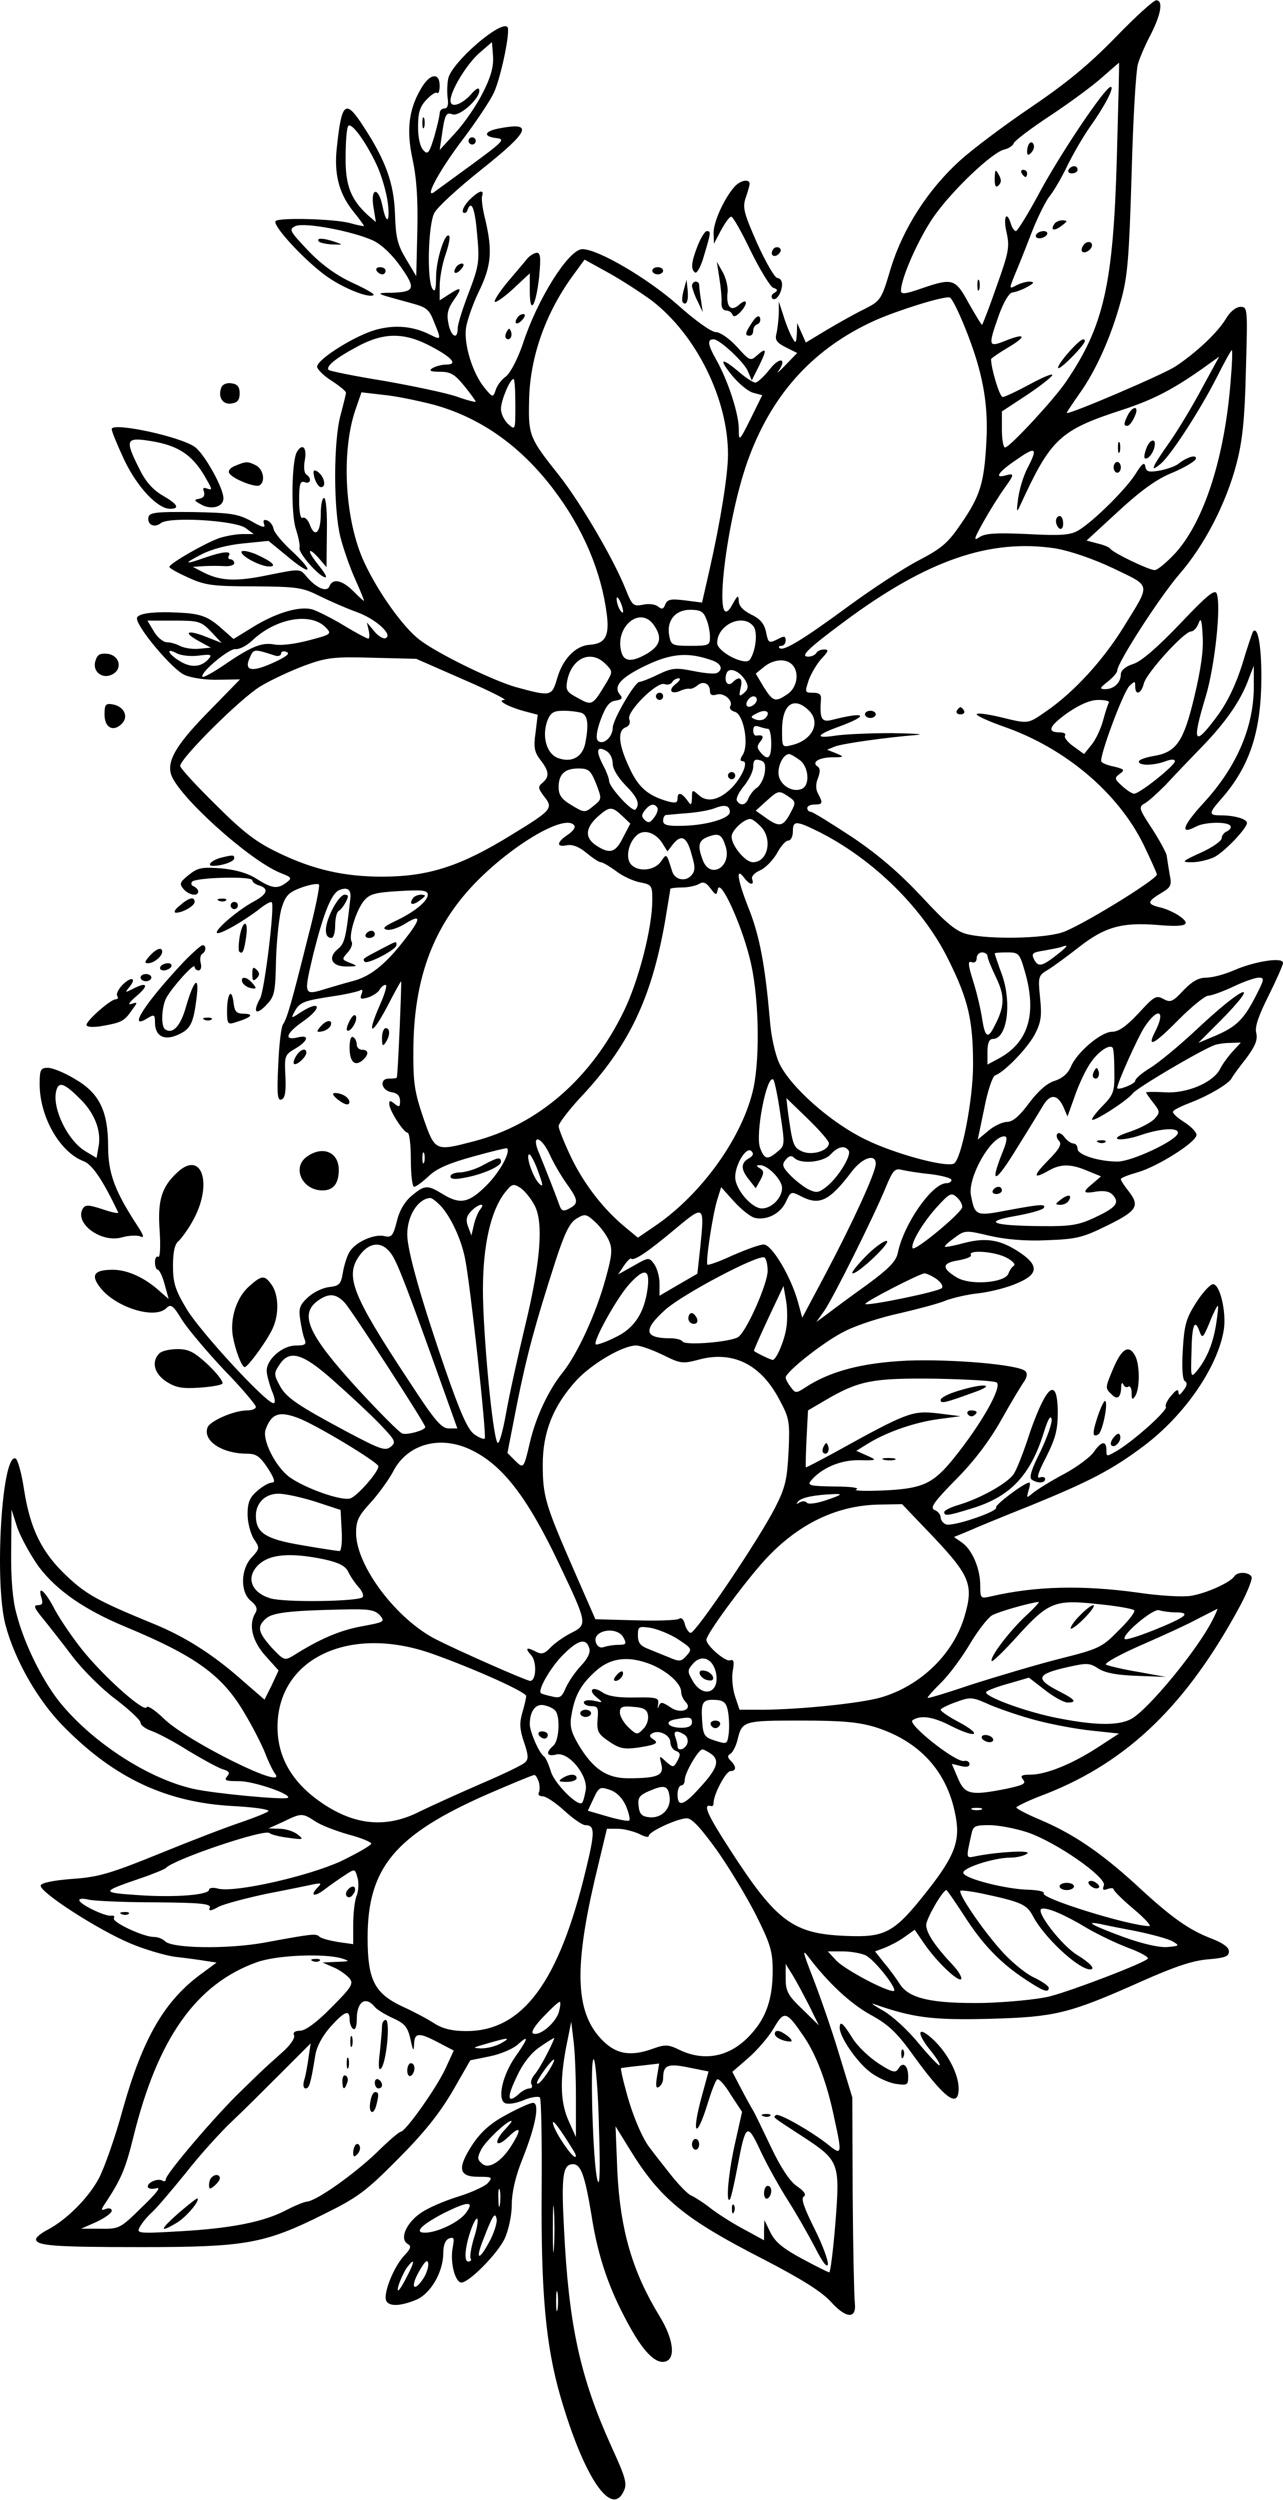 <?xml version="1.0" encoding="UTF-8" standalone="yes"?>
<svg version="1.0" xmlns="http://www.w3.org/2000/svg" width="355.572" height="692.332" viewBox="0 0 356 693" preserveAspectRatio="xMidYMid meet">
  <g transform="translate(0,693) scale(0.1,-0.1)" fill="#000000" stroke="none">
    <path d="M3095 6827 c-73 -75 -136 -127 -235 -194 -74 -50 -163 -117 -197
-148 -88 -80 -157 -187 -191 -297 -26 -88 -28 -91 -73 -114 -25 -12 -73 -39
-105 -58 l-58 -35 -12 27 -12 27 -1 -30 c-2 -27 -3 -28 -13 -10 -6 10 -17 37
-24 60 l-13 40 0 -35 c-1 -19 -4 -44 -7 -56 -4 -16 2 -24 26 -36 l32 -16 -32
-33 c-18 -19 -27 -26 -20 -17 25 36 3 40 -24 5 -16 -20 -34 -37 -40 -37 -6 0
-27 13 -46 30 -49 41 -57 37 -19 -10 18 -22 44 -44 58 -48 l26 -7 -32 -65
c-32 -64 -33 -64 -33 -29 0 43 -30 135 -64 195 -22 39 -24 54 -6 54 17 0 85
-64 95 -88 l11 -26 21 42 c22 45 20 51 -8 26 -16 -15 -20 -13 -54 25 -21 23
-47 41 -59 41 -12 0 -57 32 -105 75 -85 75 -222 155 -265 155 -38 0 -126 -140
-166 -265 -14 -40 -33 -77 -46 -88 -13 -9 -26 -27 -29 -39 -7 -20 -8 -20 -31
8 -33 41 -57 119 -51 165 3 21 19 67 36 102 34 70 38 111 18 197 -8 31 -12 61
-9 68 6 20 -11 13 -37 -13 -13 -14 -20 -29 -16 -33 4 -4 10 -1 12 6 11 30 21
6 27 -68 7 -74 5 -86 -23 -160 -17 -44 -31 -88 -31 -100 0 -33 -19 -23 -26 15
-5 26 -1 41 16 65 24 34 20 37 -15 14 l-25 -16 0 39 c0 22 7 61 16 87 9 26 14
50 10 53 -11 11 -36 -67 -36 -114 0 -35 -3 -44 -10 -33 -16 24 -12 177 5 210
8 16 67 70 130 120 137 109 147 134 46 114 -38 -8 -40 -22 -4 -26 26 -3 20 -9
-67 -73 -52 -38 -100 -73 -107 -78 -26 -16 19 66 84 151 36 48 74 105 84 127
20 45 46 172 37 181 -19 19 -153 -97 -164 -142 -3 -13 -4 -38 -2 -54 3 -20 0
-30 -9 -30 -7 0 -13 -6 -13 -13 0 -7 -7 -37 -15 -65 -14 -46 -18 -51 -30 -38
-9 9 -15 34 -15 65 0 39 5 56 23 75 13 14 27 23 30 19 4 -3 7 6 7 20 0 37 -26
35 -50 -5 -36 -59 -43 -118 -25 -200 11 -51 15 -110 13 -198 l-3 -125 -28 47
c-24 40 -29 60 -31 126 -3 84 -25 147 -88 243 -49 76 -60 67 -73 -56 -9 -75 5
-130 45 -180 17 -21 30 -39 30 -41 0 -1 -17 2 -38 8 -43 12 -197 16 -207 6
-11 -10 73 -102 134 -148 47 -36 126 -68 138 -57 2 3 -26 19 -62 35 -44 21
-84 50 -121 89 -51 54 -53 58 -34 67 25 11 158 -14 215 -40 25 -12 53 -39 77
-73 43 -61 39 -70 -27 -72 -35 0 -37 -2 -15 -9 14 -4 46 -13 72 -20 41 -11 49
-17 62 -51 21 -51 21 -52 -11 -36 -46 23 -95 28 -148 14 -57 -15 -165 -82
-165 -103 0 -7 18 -25 40 -39 22 -14 40 -29 40 -33 0 -4 -7 -32 -15 -62 -20
-73 -20 -264 0 -340 8 -31 26 -83 40 -114 14 -31 25 -58 25 -61 0 -2 -13 10
-29 26 -32 32 -58 37 -67 14 -7 -18 -38 -4 -65 29 -17 20 -17 20 -106 2 -92
-19 -134 -16 -183 10 l-25 13 30 2 c17 1 42 1 58 0 15 -1 27 3 27 8 0 6 -5 11
-11 11 -5 0 -7 5 -4 10 9 14 -16 12 -65 -5 -59 -21 -63 -18 -10 9 27 14 72 26
115 30 l70 7 49 -40 c67 -57 82 -51 20 8 -29 26 -54 56 -55 66 -2 10 -10 20
-18 23 -9 3 -12 0 -8 -11 4 -11 -5 -9 -36 9 -37 20 -57 23 -162 25 -101 1
-120 -1 -123 -14 -4 -21 16 -31 34 -17 22 19 204 8 235 -13 l23 -17 -30 0
c-17 0 -46 -5 -65 -11 -40 -14 -139 -71 -139 -80 0 -4 24 -17 53 -30 46 -21
67 -24 182 -24 119 -1 134 -3 180 -26 28 -14 74 -34 104 -45 54 -19 104 -65
80 -73 -6 -2 -21 7 -31 20 l-20 24 5 -22 c3 -13 2 -23 -1 -23 -4 0 -34 16 -67
36 -33 20 -73 40 -88 45 -36 10 -101 -9 -167 -50 l-52 -32 -34 30 c-36 32 -57
40 -114 43 -75 4 -120 -2 -120 -16 0 -25 100 -144 133 -157 18 -8 59 -14 93
-13 l60 1 -80 -82 c-93 -94 -122 -140 -112 -179 14 -57 217 -241 305 -276 31
-12 32 -14 15 -27 -25 -18 -39 -16 -82 11 -25 16 -57 25 -98 29 -53 4 -65 2
-90 -18 -25 -20 -27 -25 -15 -39 14 -17 41 -22 41 -7 0 5 -6 11 -12 14 -7 2
-9 8 -5 13 11 12 167 16 167 4 0 -5 9 -12 21 -15 26 -9 20 -24 -17 -44 -43
-23 -109 -79 -102 -87 7 -6 74 32 120 68 15 12 30 20 32 17 9 -8 -20 -244 -32
-266 -21 -38 -13 -49 15 -21 25 26 27 33 29 131 2 56 9 121 16 142 11 34 20
42 55 55 23 8 45 12 48 8 3 -3 -10 -68 -30 -144 -47 -188 -58 -226 -70 -244
-5 -8 -11 -59 -13 -114 -4 -80 -2 -98 9 -94 10 4 13 21 11 64 -3 57 -2 60 27
77 37 22 41 40 6 31 -38 -9 -31 12 15 44 56 39 50 62 -7 25 -26 -17 -26 -17
-15 4 14 25 24 29 110 42 34 5 67 13 72 16 6 4 7 -1 3 -11 -5 -13 -2 -15 18
-9 13 4 28 14 32 21 4 8 12 14 17 14 5 0 -2 -25 -16 -56 -37 -84 -24 -88 20
-5 20 39 38 71 39 71 2 0 -9 -263 -12 -267 0 -2 -10 -3 -22 -3 -28 0 -21 -34
9 -38 14 -2 22 -10 22 -24 0 -17 -2 -18 -15 -8 -12 10 -15 10 -15 0 0 -18 40
-80 51 -80 5 0 9 -34 9 -75 0 -41 4 -75 9 -75 5 0 23 13 41 30 22 21 57 36
123 54 50 14 92 24 94 23 10 -11 -20 -66 -57 -103 -49 -49 -73 -54 -122 -24
-42 26 -50 25 -86 -5 -19 -16 -34 -41 -41 -71 -10 -40 -15 -45 -33 -41 -29 8
-84 -17 -99 -45 -7 -12 -15 -39 -18 -58 -5 -30 -10 -35 -38 -38 -17 -2 -43
-14 -58 -28 -23 -21 -27 -31 -22 -62 3 -20 8 -45 12 -54 6 -15 2 -18 -24 -18
-37 0 -81 -38 -81 -70 0 -11 7 -36 14 -55 9 -20 11 -35 5 -35 -21 0 -205 200
-241 261 -32 53 -38 73 -38 120 0 39 5 61 16 69 8 8 26 32 38 54 58 102 27
200 -42 136 -44 -41 -55 -78 -49 -162 3 -45 1 -76 -4 -72 -5 3 -9 -4 -9 -15 0
-12 4 -21 8 -21 4 0 13 -18 19 -41 l11 -40 -22 19 c-42 39 -91 62 -133 62 -51
0 -62 -14 -36 -48 42 -56 153 -91 185 -58 12 12 19 7 43 -33 16 -25 69 -88
117 -139 49 -50 88 -97 88 -102 0 -6 -11 -10 -25 -10 -35 0 -102 -29 -109 -47
-14 -37 40 -73 109 -73 26 0 36 -7 58 -40 18 -28 22 -40 12 -40 -8 0 -26 -10
-41 -23 -21 -18 -27 -32 -27 -65 0 -23 8 -53 17 -68 17 -25 17 -27 -5 -51 -32
-33 -33 -98 -2 -122 15 -12 18 -22 12 -32 -20 -32 -10 -78 28 -120 l36 -40
-19 -41 -20 -40 -60 52 c-81 72 -160 123 -252 160 -151 62 -183 80 -237 131
-69 65 -101 130 -118 238 -7 47 -18 86 -24 88 -38 13 -59 -341 -28 -461 26
-99 92 -214 165 -286 139 -140 282 -207 466 -217 57 -3 101 -9 99 -14 -3 -4
-36 -17 -73 -30 -37 -12 -139 -51 -227 -87 -138 -56 -171 -66 -244 -71 -53 -4
-86 -11 -88 -18 -6 -17 160 -124 249 -161 40 -17 96 -33 123 -37 28 -3 65 -8
83 -11 l33 -5 -38 -28 c-106 -76 -166 -180 -222 -378 -21 -78 -52 -165 -67
-193 -29 -54 -89 -114 -142 -142 -18 -9 -32 -21 -32 -26 0 -18 47 -22 291 -22
291 0 343 9 509 92 93 46 116 63 205 153 71 71 114 125 150 186 l50 87 54 11
c30 6 65 21 78 33 32 29 29 17 -7 -34 -35 -50 -50 -115 -30 -128 8 -5 30 -2
52 7 21 9 42 12 46 8 4 -3 6 -120 5 -258 -2 -282 11 -429 52 -571 65 -224 142
-338 176 -262 10 20 4 39 -34 122 -87 192 -119 337 -132 605 -8 148 -3 179 25
179 22 0 33 -32 51 -140 16 -105 44 -192 90 -280 47 -92 83 -132 112 -128 33
5 27 61 -12 125 -76 124 -110 240 -118 403 l-5 125 37 -60 c86 -141 153 -196
374 -309 106 -55 160 -89 186 -117 43 -48 72 -49 67 -4 -2 17 -5 152 -6 300
l-1 270 -37 121 c-20 67 -53 161 -72 210 -28 72 -31 83 -13 59 53 -70 115
-129 173 -161 51 -28 74 -50 123 -119 84 -115 121 -141 121 -85 0 39 -30 97
-69 134 -43 41 -51 24 -12 -25 18 -22 31 -42 28 -45 -2 -2 -28 25 -58 61 -30
37 -74 77 -99 91 -25 14 -36 22 -25 18 108 -38 162 -45 320 -41 184 5 221 14
425 105 90 40 141 57 183 60 46 4 57 8 57 22 0 11 -16 23 -47 35 -63 24 -111
57 -212 151 -98 89 -173 140 -265 179 -36 15 -66 31 -66 34 0 3 37 21 83 38
228 90 391 248 539 523 19 36 33 71 31 78 -6 14 -39 16 -48 2 -11 -17 -77 -47
-120 -54 -22 -4 -89 0 -149 9 -153 21 -284 18 -408 -11 -27 -6 -28 -5 -28 30
0 47 -22 99 -50 119 l-23 16 39 16 c22 10 100 42 173 71 164 67 226 99 314
165 115 86 207 221 223 324 7 49 -11 125 -30 125 -8 0 -29 -23 -47 -51 -28
-44 -33 -62 -37 -131 -3 -50 -1 -83 6 -87 7 -4 6 -13 -4 -25 -10 -14 -14 -16
-14 -5 -1 9 -7 6 -20 -10 -11 -12 -18 -27 -15 -31 6 -9 -85 -91 -134 -121 -31
-18 -31 -18 -31 1 0 27 -14 25 -34 -4 -9 -14 -46 -42 -83 -62 -38 -20 -76 -44
-87 -53 -18 -15 -18 -15 -12 7 4 12 5 22 2 22 -13 0 -96 -62 -92 -69 7 -11
-121 -54 -139 -47 -8 3 -15 12 -15 20 0 7 -8 17 -17 20 -13 6 -2 22 59 84 50
50 94 108 127 167 28 50 57 98 64 107 7 12 8 21 2 27 -18 18 -204 34 -329 29
-124 -6 -212 -29 -281 -74 -26 -17 -28 -17 -41 1 -8 10 -14 22 -14 26 0 16
109 102 165 129 33 17 102 39 154 50 51 12 108 27 126 35 19 7 60 17 92 20 32
4 80 16 106 28 58 24 60 49 8 84 -53 36 -93 43 -153 28 -29 -8 -54 -13 -56
-11 -2 2 10 13 27 25 28 21 31 21 98 5 44 -10 100 -15 159 -12 81 3 98 7 167
41 83 41 91 54 57 97 -11 14 -20 28 -20 31 0 4 21 12 46 19 56 16 164 84 164
104 0 8 -16 24 -35 36 -19 12 -33 25 -30 29 2 5 26 16 52 26 47 18 105 52 111
67 2 4 19 28 39 53 26 35 33 52 29 71 -5 17 6 48 34 104 22 44 40 85 40 91 0
17 -80 4 -137 -21 -25 -11 -59 -20 -76 -20 -21 0 -39 -10 -63 -35 -30 -32 -36
-35 -56 -24 -20 11 -26 7 -69 -40 -34 -36 -55 -51 -73 -51 -31 0 -99 -58 -115
-98 -8 -18 -23 -31 -44 -38 -21 -6 -45 -27 -71 -61 -27 -37 -46 -53 -62 -53
-12 0 -36 -11 -52 -25 l-29 -24 18 86 c9 48 23 89 30 92 25 8 91 76 111 115
17 33 19 51 14 100 -6 59 -5 62 22 78 15 9 53 37 85 62 73 57 119 70 220 62
81 -7 96 1 55 28 -13 8 -35 18 -50 21 -36 9 -35 16 3 39 29 17 31 22 24 55 -3
20 -7 43 -8 51 -2 8 -20 42 -41 74 -36 55 -37 59 -20 69 11 6 36 29 58 51 21
23 66 70 101 106 67 69 109 130 130 189 l14 36 0 -50 c2 -115 -45 -227 -137
-328 -61 -66 -70 -93 -23 -68 24 13 88 14 95 2 3 -5 -1 -11 -9 -15 -8 -3 -15
-12 -15 -19 0 -8 -26 -26 -57 -40 -55 -25 -56 -27 -25 -27 18 0 46 7 61 14 29
15 91 80 91 95 0 11 -35 21 -72 21 -35 0 -35 5 1 46 79 90 111 187 111 339 0
87 -10 140 -23 125 -2 -3 -16 -44 -30 -91 -18 -57 -41 -105 -69 -143 -65 -88
-72 -77 -32 55 25 84 43 251 30 284 -5 13 -27 -5 -101 -83 -63 -66 -108 -105
-130 -112 -22 -7 -35 -18 -35 -29 0 -23 -19 -41 -43 -41 -17 0 -16 3 7 21 14
11 26 25 26 30 0 22 117 203 171 266 70 80 131 197 160 308 16 61 23 121 26
258 5 173 5 177 -15 177 -12 0 -29 -13 -41 -34 -24 -39 -82 -93 -139 -131 -35
-23 -302 -137 -302 -129 0 2 16 26 35 53 46 64 88 158 115 257 19 67 23 120
30 354 4 151 12 289 18 305 5 17 21 54 36 82 28 56 34 93 14 93 -7 0 -58 -46
-113 -103z m-1755 -153 c-17 -34 -51 -84 -76 -111 l-44 -48 6 40 c8 59 12 65
29 59 19 -8 75 42 75 65 0 11 -8 8 -25 -12 -27 -28 -55 -36 -55 -15 0 27 44
99 78 130 l37 32 3 -38 c2 -28 -5 -57 -28 -102z m1759 -179 c-10 -354 -36
-469 -142 -624 -35 -51 -156 -181 -168 -181 -5 0 -9 22 -9 50 l0 50 70 46 c39
26 70 51 70 55 0 5 -28 -7 -63 -26 -35 -19 -69 -35 -75 -35 -8 0 -32 78 -32
105 0 2 20 16 45 31 55 32 52 43 -5 20 -48 -19 -49 -16 -18 72 14 38 29 62 38
62 8 1 26 7 40 15 20 11 21 14 7 15 -10 0 -27 -5 -38 -11 -19 -10 -19 -9 -4
28 9 21 30 73 46 115 16 42 39 88 50 103 12 14 34 52 50 85 16 33 44 81 62
107 43 60 70 113 59 113 -15 0 -137 -181 -197 -292 -32 -60 -62 -108 -66 -108
-4 0 -11 9 -14 20 -12 39 -22 19 -12 -24 9 -40 6 -55 -28 -150 -20 -58 -39
-106 -40 -106 -2 0 -18 27 -37 60 -37 68 -44 71 -131 41 -46 -16 -57 -17 -57
-6 0 35 51 149 93 208 52 73 160 175 193 183 13 3 25 11 27 18 3 7 49 42 104
78 54 36 118 83 143 106 25 22 45 39 45 39 1 -1 -2 -119 -6 -262z m-2054 -21
c13 -27 27 -75 31 -105 7 -57 -4 -63 -15 -8 -11 52 -33 50 -25 -3 l7 -43 -22
19 c-47 43 -63 82 -62 161 0 42 3 80 7 86 8 13 48 -41 79 -107z m764 -377
c123 -95 211 -272 211 -426 0 -55 -20 -182 -51 -319 l-21 -92 -47 6 c-40 5
-49 3 -55 -11 -5 -13 -9 -15 -20 -6 -7 6 -26 9 -42 5 -27 -5 -30 -2 -48 43
-33 83 -125 240 -185 316 -81 102 -85 110 -83 202 1 121 44 244 119 348 l35
48 67 -37 c36 -20 90 -55 120 -77z m868 -73 c49 -121 66 -210 60 -317 -6 -115
-17 -151 -70 -228 -36 -53 -53 -68 -116 -101 -41 -21 -130 -79 -198 -129 -128
-94 -180 -125 -190 -115 -4 3 -1 6 5 6 7 0 12 7 12 15 0 12 -4 13 -19 5 -28
-14 -29 -14 -36 21 -5 21 -17 35 -41 46 -22 11 -34 24 -34 37 -1 18 -3 17 -17
-8 -59 -110 -19 242 48 414 67 175 180 296 344 371 67 30 193 69 210 65 6 -1
24 -38 42 -82z m-1490 -49 c65 -33 86 -55 52 -55 -13 0 -31 -5 -39 -10 -11 -7
-6 -10 21 -10 29 0 41 -7 67 -39 18 -22 32 -42 32 -44 0 -2 -25 4 -55 15 -31
10 -121 29 -201 43 -81 13 -149 27 -152 30 -9 9 18 32 78 64 71 39 127 41 197
6z m2228 -97 c-16 -213 -73 -390 -152 -479 -25 -27 -51 -49 -59 -49 -16 0
-116 48 -124 60 -3 4 -18 10 -35 14 l-30 8 88 81 c63 58 107 90 150 107 33 14
62 31 65 38 4 14 -24 6 -48 -13 -8 -7 -32 -15 -52 -19 -30 -5 -37 -4 -40 11
-2 14 -9 9 -27 -20 -26 -42 -118 -133 -159 -157 -22 -13 -49 -15 -141 -10 -89
4 -118 2 -134 -9 -17 -12 -14 -3 13 45 18 32 44 73 57 91 28 39 29 43 1 35
-31 -8 -16 12 38 48 49 34 54 28 24 -29 -11 -22 -22 -59 -25 -83 -5 -38 -4
-40 6 -18 85 185 109 208 285 265 82 27 137 55 218 112 l49 35 -48 -88 c-26
-49 -67 -117 -91 -151 -48 -68 -56 -86 -22 -57 29 26 107 146 154 238 21 42
40 76 42 76 2 0 1 -37 -3 -82z m-1985 -70 c0 -70 0 -71 -20 -53 -11 10 -20 29
-20 42 0 23 25 83 35 83 3 0 5 -32 5 -72z m-228 1 c129 -35 241 -113 333 -234
83 -109 134 -229 149 -350 7 -58 -5 -79 -47 -82 -39 -2 -75 -38 -91 -93 -15
-51 -17 -51 -116 -24 -65 19 -217 93 -266 131 -45 34 -115 132 -153 214 -54
115 -65 305 -25 423 l17 49 60 -7 c34 -3 96 -16 139 -27z m1728 -399 c39 -7
102 -28 159 -55 107 -52 105 -39 28 -164 -57 -92 -137 -179 -212 -231 -55 -38
-49 -37 -132 -17 -35 8 -63 12 -63 7 0 -4 35 -20 78 -35 168 -59 314 -182 385
-326 20 -42 37 -79 37 -83 0 -14 -217 -147 -264 -161 -55 -17 -200 -19 -260
-5 -31 7 -57 27 -128 104 -63 67 -121 117 -194 166 -58 38 -109 70 -115 70 -5
0 -9 5 -9 10 0 6 9 10 20 10 23 0 24 4 10 30 -7 12 -7 28 0 44 6 16 6 27 -1
31 -18 12 2 25 39 26 35 0 36 1 12 11 l-25 10 22 9 c21 8 140 25 228 32 22 2
-9 4 -70 5 -60 0 -131 -3 -157 -7 -58 -9 -54 2 10 25 87 32 75 43 -22 18 -27
-6 -32 5 -28 59 1 12 -5 17 -22 17 -23 0 -23 1 -12 35 7 19 23 46 36 60 19 20
20 25 7 25 -9 0 -19 -4 -22 -10 -3 -5 -13 -10 -22 -10 -24 0 -3 21 98 96 231
172 406 232 589 204z m-1201 -175 c0 -5 -4 -3 -9 5 -5 8 -9 22 -9 30 0 16 17
-16 18 -35z m231 -21 c6 -14 10 -36 10 -50 0 -22 -3 -24 -54 -24 -51 0 -54 2
-59 28 -8 41 16 72 58 72 29 0 37 -5 45 -26z m-1057 -22 c18 -19 18 -20 -47
-37 -38 -10 -78 -15 -96 -11 -35 6 -64 -6 -144 -61 -27 -18 -51 -31 -54 -29
-9 10 74 80 92 77 10 -1 30 9 45 23 65 62 161 80 204 38z m911 6 c24 -34 19
-56 -16 -78 -42 -25 -65 -25 -73 0 -22 70 50 133 89 78z m1500 -199 c-30 -126
-50 -155 -116 -165 -21 -4 -38 -10 -38 -15 0 -12 42 -11 74 1 16 6 26 6 26 0
0 -12 -98 -90 -113 -90 -6 0 -21 10 -34 22 -21 19 -21 22 -6 33 15 11 13 13
-15 20 -17 3 -34 10 -36 14 -7 11 60 192 78 210 15 14 16 14 16 -2 0 -26 17
-20 24 9 8 30 112 144 131 144 7 0 16 10 21 23 6 17 9 8 11 -35 3 -39 -5 -94
-23 -169z m-2728 180 l29 -31 -43 17 c-53 21 -66 13 -20 -12 l33 -18 -32 -3
c-18 -2 -41 2 -52 7 -11 6 -28 11 -38 11 -10 0 -27 14 -36 30 l-18 30 74 0
c69 0 75 -2 103 -31z m1504 16 c13 -15 8 -67 -9 -93 -12 -19 -91 21 -91 46 0
50 70 83 100 47z m-1538 -82 c32 4 37 3 28 -8 -20 -24 -49 -27 -80 -8 -34 20
-42 40 -9 22 12 -6 39 -9 61 -6z m211 0 c9 -3 17 0 17 6 0 5 7 8 15 4 11 -4 0
-13 -35 -29 -61 -28 -84 -24 -67 13 11 25 11 25 70 6z m1215 -14 c23 -9 29
-24 12 -34 -6 -4 -35 -1 -65 5 -50 10 -60 9 -98 -9 -24 -12 -48 -21 -53 -21
-13 -1 -74 -105 -74 -128 0 -25 -27 -49 -41 -35 -6 6 -4 26 8 59 14 37 24 50
41 52 18 3 21 7 12 17 -19 23 2 47 73 81 72 34 118 37 185 13z m-693 -52 c72
-31 123 -57 115 -57 -23 0 7 -18 54 -31 l38 -10 -6 -50 c-6 -41 -3 -54 14 -76
24 -31 25 -46 5 -63 -13 -11 -12 -15 5 -38 26 -32 21 -38 -89 -105 -142 -88
-232 -117 -361 -117 -106 0 -193 20 -289 67 -59 28 -96 56 -173 133 -54 53
-98 101 -98 107 0 21 169 189 223 221 30 18 86 44 124 58 60 22 81 24 188 21
l120 -3 130 -57z m395 43 c20 -20 20 -22 5 -48 -41 -68 -41 -69 -81 -47 -32
17 -35 22 -30 49 13 63 66 86 106 46z m518 -2 c21 -21 14 -64 -13 -82 -34 -23
-40 -21 -66 20 l-22 37 22 18 c27 22 61 25 79 7z m-128 -47 c7 -14 6 -22 -6
-32 -13 -11 -14 -9 -9 14 7 28 -3 35 -22 16 -14 -14 -25 3 -17 25 7 19 38 6
54 -23z m-194 -6 c-23 -17 -15 -31 11 -20 10 5 22 7 27 6 4 -1 14 3 22 10 16
13 34 4 34 -17 0 -10 6 -13 19 -9 20 6 47 -18 37 -33 -3 -6 3 -12 13 -15 24
-6 40 -90 22 -119 -8 -12 -8 -18 0 -18 16 0 0 -41 -29 -72 -34 -35 -69 -44
-93 -22 -18 16 -19 16 -19 -7 -1 -22 -2 -23 -14 -6 -16 21 -26 22 -26 3 0 -12
-7 -13 -31 -6 -53 16 -79 39 -104 95 -29 62 -32 100 -9 109 10 4 14 12 10 23
-8 20 77 105 98 97 8 -3 17 -1 21 5 3 6 12 11 18 11 7 0 3 -7 -7 -15z m224
-44 c0 -12 -20 -25 -27 -18 -7 7 6 27 18 27 5 0 9 -4 9 -9z m977 -8 c-3 -5
-10 -27 -16 -49 -6 -23 -20 -53 -32 -68 l-21 -26 -29 21 c-16 11 -27 25 -24
30 4 5 -3 9 -14 9 -37 0 -31 17 21 54 35 24 63 36 86 36 18 0 31 -3 29 -7z
m-835 -20 c37 -33 14 -84 -44 -98 -28 -7 -28 -7 -28 42 0 69 31 94 72 56z
m-119 -24 c-5 -5 -17 -7 -27 -3 -15 6 -14 8 6 18 24 12 38 2 21 -15z m-509 15
c17 -7 20 -32 10 -84 -8 -39 -38 -55 -76 -41 -32 12 -45 61 -29 104 9 22 17
27 45 27 19 0 41 -3 50 -6z m517 -44 c5 0 9 -18 9 -40 0 -42 -9 -50 -30 -25
-10 12 -10 18 0 30 11 14 7 19 -12 16 -5 0 -8 6 -8 15 0 11 5 14 16 10 9 -3
20 -6 25 -6z m-431 -96 c0 -15 14 -38 35 -60 34 -34 42 -53 28 -68 -8 -8 -73
62 -73 80 0 6 -7 25 -15 40 -22 42 -20 57 5 44 12 -6 20 -21 20 -36z m518 10
c26 -18 31 -71 6 -81 -28 -11 -64 14 -64 45 0 25 15 52 30 52 3 0 16 -7 28
-16z m-96 -35 c-2 -16 -12 -35 -21 -42 -10 -6 -20 -20 -24 -29 -7 -20 -22 -23
-32 -8 -4 6 5 24 19 41 14 17 26 41 26 54 0 17 4 22 18 18 14 -3 17 -12 14
-34z m-468 -31 c16 -42 16 -43 -5 -60 -26 -22 -27 -22 -66 2 -25 15 -33 27
-33 48 0 36 17 52 55 52 28 0 34 -5 49 -42z m541 -78 c-21 -41 -31 -44 -67
-19 l-31 22 32 29 c30 27 33 27 56 12 23 -15 24 -18 10 -44z m-371 11 c3 -4
-1 -17 -9 -27 -11 -15 -16 -16 -26 -7 -10 10 -9 15 1 28 14 17 26 19 34 6z
m201 -12 c0 -18 -67 -37 -132 -38 -41 -1 -53 2 -53 14 0 8 3 15 8 16 4 0 30 3
58 5 28 2 62 8 75 13 30 12 44 9 44 -10z m-299 -10 l23 -22 -20 -38 c-21 -43
-37 -47 -74 -23 -32 21 -32 47 2 79 34 30 40 31 69 4z m384 -29 c35 -35 21
-100 -21 -100 -21 0 -59 46 -59 71 0 17 34 49 52 49 5 0 17 -9 28 -20z m-516
1 c3 -5 -5 -16 -19 -25 -31 -21 -32 -35 -2 -29 15 3 34 -4 54 -21 17 -14 35
-26 40 -26 5 0 24 -11 43 -25 18 -14 49 -28 67 -31 31 -6 33 -9 33 -48 0 -78
-38 -225 -79 -309 -91 -187 -238 -315 -417 -361 -107 -28 -107 -28 -140 67
-24 71 -28 96 -27 192 2 186 51 325 157 442 105 115 267 212 290 174z m679
-17 c152 -77 290 -213 360 -357 54 -109 67 -166 67 -289 0 -98 -33 -266 -54
-274 -25 -10 -165 28 -244 67 -96 46 -209 146 -240 212 -11 24 -23 76 -26 122
-13 148 -28 229 -57 303 -32 80 -39 121 -15 90 15 -21 30 -24 23 -5 -3 8 7 18
23 25 15 7 35 28 46 47 10 19 24 35 31 35 7 0 13 11 13 25 0 31 8 31 73 -1z
m-436 -30 l15 -24 17 22 c23 27 38 17 51 -34 10 -33 9 -43 -3 -56 -17 -17 -45
-10 -52 13 -16 51 -15 50 -31 27 -18 -26 -65 -30 -84 -7 -14 17 -7 57 15 78
19 20 52 11 72 -19z m177 -12 c16 -56 -44 -90 -64 -36 -15 39 -12 54 13 64 32
12 40 8 51 -28z m-22 -116 c7 28 63 -92 88 -191 25 -95 30 -267 11 -360 -29
-135 -143 -295 -274 -384 l-47 -32 -34 28 c-62 51 -115 120 -151 194 -19 40
-35 80 -35 87 0 8 27 43 59 78 136 144 198 275 236 488 8 49 15 90 15 92 0 2
15 4 33 4 17 0 39 5 47 10 11 7 19 4 31 -12 16 -21 17 -21 21 -2z m-1020 -27
c-12 -110 -16 -125 -35 -140 -29 -24 -16 -49 25 -48 31 0 32 1 9 10 -23 9 -23
10 -6 29 9 10 14 23 11 29 -10 15 11 85 33 113 16 20 31 24 98 28 66 4 80 2
80 -10 0 -18 -38 -49 -92 -74 -29 -14 -35 -20 -22 -23 9 -3 33 5 52 17 45 28
44 14 -4 -47 -53 -68 -95 -101 -144 -113 -23 -6 -56 -16 -73 -21 -62 -19 -62
-19 -34 99 28 111 50 167 72 175 23 9 33 1 30 -24z m1968 -150 c-48 -38 -58
-41 -70 -20 -9 18 -6 21 27 26 21 4 43 8 48 10 20 7 19 4 -5 -16z m-200 -9 c0
-6 11 -33 24 -60 25 -52 24 -81 -6 -137 -17 -34 -25 -28 -33 24 -4 26 -15 73
-25 104 -14 45 -15 56 -4 52 8 -3 14 1 14 11 0 9 7 16 15 16 8 0 15 -5 15 -10z
m104 -44 c34 -118 9 -198 -76 -242 l-28 -15 0 36 c0 24 5 35 15 35 39 0 53 97
26 176 -12 32 -21 60 -21 61 0 2 15 3 34 3 33 0 35 -2 50 -54z m642 -64 c-34
-67 -54 -87 -111 -112 l-50 -21 63 63 c115 117 63 97 -68 -26 -47 -44 -105
-92 -128 -106 -23 -14 -42 -30 -42 -36 0 -9 -50 -28 -50 -20 0 14 57 140 75
168 38 58 61 48 30 -12 -24 -47 -3 -36 67 35 36 36 72 65 81 65 8 0 39 11 69
25 29 14 61 25 71 25 16 0 15 -5 -7 -48z m-66 -157 c-12 -13 -28 -35 -34 -47
-18 -38 -92 -70 -154 -66 -28 2 -52 1 -52 0 0 -2 9 -15 20 -29 19 -24 19 -27
4 -44 -9 -10 -39 -26 -68 -36 -31 -10 -44 -18 -33 -21 10 -2 39 3 64 12 57 19
106 21 101 4 -6 -21 -128 -78 -167 -78 -53 0 -111 19 -111 35 0 8 -5 15 -11
15 -7 0 -18 8 -25 17 -7 10 -16 15 -20 10 -4 -4 -2 -13 4 -19 9 -9 3 -22 -30
-55 -43 -44 -42 -53 2 -28 33 19 62 19 108 -1 l37 -15 -22 -19 c-31 -25 -29
-30 10 -23 23 3 37 0 46 -11 18 -21 7 -34 -53 -62 -43 -20 -66 -24 -146 -23
-137 1 -165 12 -73 28 40 7 75 17 79 22 7 12 -8 11 -100 -6 -88 -17 -91 -16
-102 42 -9 49 55 163 93 163 9 0 8 -13 -8 -51 -34 -87 -16 -78 45 22 32 51 64
104 72 117 19 30 38 28 54 -5 l12 -28 19 53 c10 30 28 69 40 88 20 34 56 61
66 50 3 -2 5 -32 5 -66 1 -55 -2 -64 -31 -94 -17 -17 -31 -35 -31 -39 0 -11
98 52 113 72 11 15 187 119 227 134 8 3 28 6 44 6 l29 1 -23 -25z m-1255 -172
c13 -85 13 -89 -7 -105 -28 -24 -37 -23 -49 10 -14 37 19 207 37 189 3 -3 12
-45 19 -94z m135 -82 c0 -21 -47 -35 -74 -23 -25 11 -27 19 -40 112 l-4 36 59
-57 c32 -31 59 -62 59 -68z m-774 -33 c10 -22 31 -58 46 -79 33 -46 34 -55 8
-69 -16 -9 -22 -7 -27 7 -11 31 -41 107 -57 146 -24 54 5 50 30 -5z m552 -9
c-23 -13 -23 -31 1 -60 l18 -23 13 23 c10 19 10 25 -1 32 -12 7 -11 9 0 9 22
0 61 -41 61 -63 0 -28 -29 -57 -56 -57 -28 0 -74 53 -74 87 0 35 31 86 45 72
7 -7 5 -13 -7 -20z m277 21 c8 -13 -29 -74 -62 -100 -22 -17 -28 -18 -52 -6
-14 8 -37 26 -50 40 -20 21 -22 28 -11 41 9 11 16 13 24 5 18 -18 81 -12 101
10 20 22 40 26 50 10z m-1178 -32 c-3 -7 -5 -2 -5 12 0 14 2 19 5 13 2 -7 2
-19 0 -25z m316 -25 c15 -41 15 -46 2 -33 -17 18 -38 80 -26 80 3 0 15 -21 24
-47z m937 21 c0 -24 -63 -161 -138 -303 l-66 -124 -12 44 c-19 69 -72 159 -95
159 -11 0 -49 -14 -86 -30 -36 -17 -68 -28 -70 -26 -6 6 15 143 28 183 l10 32
36 -40 c19 -21 45 -42 57 -45 34 -8 72 12 87 45 13 28 14 29 41 15 52 -27 79
-14 142 69 29 38 66 50 66 21z m153 -29 c31 -4 57 -11 57 -16 0 -5 -6 -9 -14
-9 -40 0 -119 -114 -135 -194 -5 -23 -25 -43 -83 -86 -42 -30 -91 -66 -109
-80 l-34 -25 22 31 c24 34 137 260 171 343 19 46 25 53 44 48 13 -3 49 -9 81
-12z m-1100 -86 c26 -48 17 -158 -27 -339 -19 -80 -43 -187 -52 -239 -10 -55
-20 -88 -24 -80 -14 24 -40 305 -40 423 0 125 22 220 61 270 19 24 23 26 43
13 11 -7 29 -29 39 -48z m1175 19 c7 -7 12 -17 12 -24 0 -15 -134 -126 -138
-114 -5 14 27 68 65 111 39 43 43 45 61 27z m-1438 -18 c28 -28 59 -92 70
-147 14 -65 61 -495 55 -501 -2 -3 -15 2 -28 11 -18 12 -38 55 -81 179 -67
194 -106 331 -106 376 0 51 29 98 63 101 4 1 16 -8 27 -19z m113 -12 c-6 -7
-14 -26 -18 -43 l-7 -30 -9 24 c-7 18 -5 29 7 42 19 21 43 27 27 7z m610 -106
l-8 -73 -52 -30 -53 -31 0 34 c0 19 -7 43 -15 54 -14 19 -15 19 -57 -5 l-43
-24 16 24 c9 13 18 22 20 20 7 -8 46 18 120 80 84 70 84 70 72 -49z m-253 18
c10 -23 8 -42 -10 -106 -26 -95 -77 -206 -118 -258 -40 -49 -76 -126 -92 -196
-17 -72 -17 -73 -42 -48 l-20 20 26 133 c28 140 51 224 107 398 26 80 40 108
59 119 23 14 27 13 52 -10 14 -13 32 -37 38 -52z m-601 -41 c17 -28 43 -95
145 -381 l35 -98 -24 0 c-20 0 -39 22 -108 128 -164 248 -182 297 -136 356 29
36 64 34 88 -5z m1703 -5 c17 -9 27 -19 21 -23 -5 -3 -12 -13 -15 -22 -10 -25
-104 -33 -142 -11 -44 26 -43 41 3 48 22 4 38 10 35 15 -9 15 65 10 98 -7z
m-662 -37 c0 -35 -57 -165 -81 -183 -18 -14 -147 -25 -155 -13 -3 5 -18 9 -34
9 -73 0 -77 23 -13 80 50 44 259 154 274 144 5 -3 9 -20 9 -37z m-333 -48 c-9
-69 -37 -112 -91 -137 -26 -13 -50 -21 -53 -19 -8 9 58 128 93 167 42 46 58
43 51 -11z m802 25 c13 -10 19 -20 14 -25 -10 -10 -205 -50 -212 -44 -4 5 150
84 164 85 6 0 21 -7 34 -16z m-417 -134 c-5 -36 -28 -90 -38 -90 -5 0 -45 19
-52 25 -1 1 17 42 40 91 l42 89 7 -40 c4 -22 4 -56 1 -75z m-1225 68 c20 -22
223 -335 223 -344 0 -9 -50 -23 -64 -18 -8 3 -63 58 -122 122 -140 153 -165
209 -111 247 30 21 50 19 74 -7z m2418 -55 c-8 -54 -25 -97 -52 -131 -19 -23
-19 -23 -17 48 1 77 9 96 22 60 8 -22 10 -20 28 23 10 26 21 47 23 47 2 0 0
-21 -4 -47z m-1536 -89 c48 -24 55 -25 97 -14 96 27 175 -11 227 -111 27 -50
29 -60 25 -144 -4 -77 -9 -99 -37 -154 -47 -92 -223 -352 -235 -348 -6 2 -13
13 -16 25 -3 13 -10 19 -16 14 -7 -4 -62 -6 -122 -4 l-110 3 -60 137 c-79 181
-86 204 -86 292 0 90 29 163 94 234 43 46 128 96 165 96 12 0 45 -12 74 -26z
m-912 -73 c43 -38 100 -91 126 -118 44 -46 47 -51 31 -64 -15 -12 -29 -7 -118
40 -144 77 -173 97 -191 132 -15 28 -15 33 0 55 28 44 65 33 152 -45z m1839
-4 c14 -14 -44 -116 -119 -209 -58 -72 -87 -85 -196 -90 -52 -2 -85 -1 -75 3
11 4 -14 8 -60 8 -68 1 -77 3 -66 16 29 35 82 58 134 57 50 -1 51 0 21 13
l-29 13 34 21 c53 32 128 58 195 67 l60 8 -64 8 c-70 8 -85 2 -284 -108 -44
-24 -81 -43 -81 -42 -1 2 0 38 2 81 l4 77 46 27 c95 56 132 63 309 61 89 -2
165 -6 169 -11z m-1939 -98 c47 -17 223 -123 223 -134 0 -16 -59 -83 -78 -89
-25 -8 -128 29 -170 60 -39 30 -75 103 -65 131 16 44 37 52 90 32z m468 -83
c93 -39 164 -128 255 -319 81 -170 81 -171 33 -195 -21 -11 -46 -29 -57 -41
-14 -15 -23 -18 -37 -11 -28 15 -34 12 -15 -9 16 -18 14 -71 -3 -71 -10 0
-198 83 -261 115 -110 56 -221 203 -222 294 0 35 6 48 40 85 22 24 50 63 62
85 37 74 122 101 205 67z m-420 -149 l70 -23 3 -57 c2 -31 -1 -57 -6 -57 -5 0
-51 7 -103 16 -102 17 -129 34 -129 82 0 36 27 62 64 61 17 0 63 -10 101 -22z
m1420 5 c-28 -10 -53 -13 -56 -8 -4 5 -13 5 -20 1 -10 -6 -11 -5 -4 3 10 11
47 18 100 20 24 1 21 -2 -20 -16z m296 -104 c101 -107 111 -133 85 -220 -31
-104 -122 -192 -232 -224 -56 -16 -220 -33 -326 -34 l-66 0 -12 36 c-7 20 -10
52 -7 71 5 26 3 34 -7 30 -13 -5 -66 41 -66 57 0 16 104 157 162 221 93 101
201 153 322 154 l59 1 88 -92z m-2483 -82 c50 -66 127 -119 240 -166 195 -81
268 -134 329 -237 23 -38 49 -89 59 -114 9 -24 22 -50 27 -56 39 -51 -247 91
-309 153 -24 23 -45 37 -47 31 -5 -16 -110 76 -173 152 -29 35 -65 88 -81 117
-27 53 -50 73 -38 34 5 -15 2 -20 -10 -20 -13 0 -10 -8 14 -37 17 -21 54 -68
82 -105 28 -37 82 -91 120 -119 38 -29 69 -58 69 -65 0 -7 14 -17 31 -23 17
-6 63 -30 102 -55 40 -24 82 -47 95 -51 18 -5 21 -10 12 -20 -9 -11 -3 -13 32
-13 39 1 147 -36 137 -46 -7 -7 -209 12 -264 25 -122 28 -270 123 -361 230
-51 59 -106 168 -128 254 -11 38 -16 100 -15 175 l1 115 16 -50 c10 -28 37
-77 60 -109z m792 21 c40 -9 58 -18 66 -34 6 -13 19 -32 29 -43 10 -11 15 -23
11 -28 -13 -12 -217 -15 -256 -3 -47 14 -65 49 -43 81 28 40 87 49 193 27z
m1946 -157 c-46 -43 -102 -117 -94 -125 2 -3 34 28 71 69 86 95 104 102 223
89 52 -5 97 -13 101 -17 4 -4 -15 -29 -43 -56 -47 -48 -54 -51 -169 -80 -66
-17 -173 -49 -239 -70 -65 -22 -120 -39 -122 -37 -2 1 15 20 37 42 22 21 58
70 80 107 22 37 50 73 62 80 18 10 102 34 129 37 4 1 -12 -17 -36 -39z m-1792
2 c15 -18 13 -19 -52 -31 -59 -11 -114 -34 -190 -82 -22 -13 -25 -12 -58 23
-38 43 -42 58 -16 81 18 16 64 22 213 25 72 2 89 -1 103 -16z m2209 8 c20 0
28 -3 21 -10 -15 -15 -157 -71 -163 -64 -11 10 79 86 95 80 9 -3 30 -6 47 -6z
m101 -22 c-42 -83 -180 -250 -226 -274 -35 -18 -96 -18 -199 2 -91 17 -215 63
-202 74 4 4 33 15 63 23 l55 16 44 -34 c24 -19 53 -35 63 -35 27 0 22 8 -21
30 -71 36 -66 49 25 69 49 11 58 11 82 -5 19 -12 51 -18 107 -20 l80 -3 -77
14 c-43 7 -83 17 -89 20 -6 4 38 28 97 54 60 26 132 59 159 74 28 14 51 26 53
27 1 0 -5 -15 -14 -32z m-1482 -53 c38 -25 39 -27 23 -45 -15 -17 -20 -17 -48
-5 -18 7 -44 18 -59 24 -21 8 -28 17 -28 37 0 25 2 26 36 21 20 -4 55 -18 76
-32z m-152 5 c9 -17 8 -20 -14 -20 -13 0 -31 -3 -40 -6 -10 -4 -18 1 -22 11
-14 35 58 49 76 15z m-530 -45 c118 -42 260 -106 260 -117 0 -6 -5 -27 -11
-47 -8 -28 -7 -46 5 -81 12 -35 13 -47 3 -56 -7 -7 -61 -33 -122 -59 -60 -26
-137 -61 -170 -77 -92 -47 -180 -39 -271 23 -83 56 -124 127 -124 211 0 190
199 285 430 203z m435 16 c4 -12 -4 -29 -23 -49 -16 -17 -35 -45 -42 -61 -11
-26 -16 -30 -39 -24 -14 3 -28 7 -30 9 -10 8 27 72 61 106 42 42 64 48 73 19z
m351 -66 c14 -58 -36 -76 -65 -23 -14 24 -14 28 3 47 23 25 53 13 62 -24z
m-178 20 c45 -19 82 -53 82 -75 0 -9 6 -22 12 -28 21 -21 -12 -34 -39 -17 -27
18 -30 18 -36 3 -2 -7 -3 -4 -1 7 3 18 -2 20 -64 19 -44 -1 -74 3 -90 14 -28
19 -42 7 -16 -14 18 -15 18 -15 -8 -9 -16 3 -28 1 -28 -5 0 -5 9 -10 21 -10
18 0 20 -5 17 -37 -2 -33 1 -40 32 -61 29 -20 42 -22 80 -17 52 8 60 13 41 24
-9 6 -10 11 -2 15 18 12 51 -4 51 -24 0 -10 7 -21 15 -24 13 -5 14 -10 5 -27
-11 -20 -12 -20 -32 -3 -19 18 -19 18 -13 -7 8 -31 -10 -39 -92 -39 -60 0 -98
26 -139 95 -20 35 -24 51 -18 82 9 54 27 85 69 122 41 36 91 41 153 16z m1070
-155 c42 -11 111 -24 152 -28 l75 -8 -60 -39 c-71 -46 -143 -75 -186 -75 -25
0 -29 -3 -20 -14 9 -11 0 -15 -46 -25 -100 -20 -116 -16 -135 29 l-17 40 25
-6 c15 -4 24 -2 24 5 0 7 -7 11 -15 9 -23 -5 -159 103 -143 113 23 15 57 10
109 -17 68 -34 87 -25 21 11 -29 15 -52 31 -52 35 0 3 19 13 42 21 41 15 45
15 96 -8 29 -12 87 -32 130 -43z m-858 25 c3 -16 4 -44 2 -61 -4 -30 -5 -30
-37 -20 -31 10 -34 14 -37 58 -3 51 2 58 42 55 19 -2 26 -9 30 -32z m-478 1
c13 -19 9 -83 -7 -96 -22 -19 -18 -31 9 -24 34 8 89 -59 81 -100 -3 -16 -7
-32 -10 -34 -11 -12 -74 51 -86 85 -6 21 -15 40 -19 43 -14 9 -40 69 -40 90 0
37 17 59 42 52 13 -3 26 -10 30 -16z m256 -12 c2 -12 -4 -29 -14 -38 -15 -16
-18 -16 -40 5 -13 12 -24 31 -24 41 0 16 6 19 38 16 29 -2 38 -8 40 -24z m122
-19 c0 -10 -10 -15 -29 -15 -36 0 -50 17 -19 23 42 8 48 7 48 -8z m508 -13
c121 -38 198 -120 222 -239 16 -74 1 -116 -76 -214 -93 -118 -116 -131 -229
-126 -145 6 -191 40 -320 240 -63 97 -76 127 -52 120 4 -2 7 2 7 9 0 23 34 88
47 88 16 0 17 12 1 28 -10 10 -10 15 -1 20 6 4 15 21 19 37 13 54 15 55 174
55 116 0 161 -4 208 -18z m-529 -21 c8 -5 11 -16 8 -25 -7 -17 -27 -22 -27 -7
0 5 -3 16 -6 25 -7 18 4 20 25 7z m75 -54 c24 -18 16 -41 -33 -94 -44 -49 -61
-54 -61 -18 0 14 5 25 10 25 6 0 10 7 10 16 0 19 38 84 49 84 4 0 15 -6 25
-13z m-479 -77 c3 -11 3 -24 0 -30 -3 -5 1 -10 11 -10 9 0 36 -18 60 -40 24
-22 50 -40 58 -40 27 0 27 -19 2 -122 -75 -314 -176 -449 -332 -449 -38 0 -64
6 -87 20 -18 12 -57 33 -88 47 -80 37 -99 74 -99 192 0 194 76 285 333 398 67
29 125 53 129 53 4 1 9 -8 13 -19z m242 -67 c8 -20 12 -37 9 -40 -2 -3 -29 2
-60 11 l-55 16 16 34 c15 32 18 33 45 24 20 -7 35 -23 45 -45z m121 25 c4 -33
-23 -60 -57 -56 -20 2 -27 9 -29 31 -3 23 2 30 30 42 42 18 52 15 56 -17z
m865 -35 c-7 -2 -19 -2 -25 0 -7 3 -2 5 12 5 14 0 19 -2 13 -5z m-1849 -32
c16 -11 58 -27 93 -37 35 -9 63 -21 63 -25 0 -5 -37 -26 -82 -48 -90 -42 -296
-89 -343 -77 -14 4 -25 2 -25 -3 0 -15 -98 -22 -197 -15 -103 7 -103 9 2 45
39 13 72 27 75 30 19 23 275 110 288 97 4 -4 27 -10 52 -13 42 -6 44 -5 26 9
-11 9 -34 16 -50 16 l-31 1 40 18 c51 25 54 25 89 2z m1114 -79 c34 -48 83
-129 109 -180 40 -80 47 -101 47 -155 0 -76 -17 -128 -57 -173 -56 -65 -129
-82 -202 -47 -30 15 -40 15 -71 4 -62 -23 -102 -17 -140 20 -76 74 -83 193
-24 447 l34 142 30 0 c17 0 43 -7 59 -14 15 -8 27 -11 27 -6 0 12 78 48 105
49 14 1 38 -25 83 -87z m863 48 c80 -27 220 -125 212 -147 -5 -12 -2 -15 10
-10 9 3 17 3 17 -1 0 -4 25 -29 56 -55 31 -26 50 -47 43 -47 -56 1 -302 77
-293 91 3 5 -16 9 -43 10 -59 1 -175 30 -180 46 -5 14 85 43 131 43 17 0 38 5
46 11 15 10 -75 6 -142 -7 -28 -6 -28 -8 -13 59 5 25 9 27 51 27 24 0 72 -9
105 -20z m-1862 -177 c-5 -13 -9 -49 -9 -79 l0 -54 -42 6 c-24 4 -47 10 -52
15 -10 9 -18 8 -154 -17 -101 -18 -254 -16 -274 4 -7 7 -20 12 -31 12 -29 0
-117 41 -111 52 3 5 0 8 -7 7 -17 -3 -89 32 -89 43 0 5 12 5 28 1 15 -3 97 -7
183 -7 127 -1 155 -4 151 -15 -4 -10 2 -10 25 3 17 8 77 24 134 36 57 11 115
23 129 26 20 4 23 3 13 -7 -25 -25 -12 -30 18 -7 17 13 43 31 57 40 27 18 27
17 34 -8 4 -14 3 -37 -3 -51z m1685 -52 c52 -82 102 -133 170 -178 51 -34 66
-39 66 -24 0 5 -20 19 -44 30 -24 12 -66 47 -93 79 -51 58 -115 153 -108 160
2 2 28 -1 57 -7 113 -24 127 -31 144 -63 30 -58 126 -148 159 -148 16 0 0 18
-36 40 -43 26 -117 122 -99 128 15 5 64 -16 127 -54 29 -17 79 -41 113 -54 33
-12 58 -26 55 -30 -7 -11 -207 -88 -273 -105 -32 -8 -114 -16 -182 -18 -145
-2 -207 12 -233 52 -9 14 -28 41 -43 58 l-26 33 27 10 c15 6 40 19 55 30 l28
20 26 -38 c35 -51 94 -107 103 -99 3 4 -7 22 -24 40 -50 53 -73 89 -73 110 0
18 46 97 56 97 2 0 23 -31 48 -69z m479 -45 c43 -9 88 -21 100 -28 21 -12 20
-13 -14 -16 -21 -2 -70 9 -122 28 -84 31 -111 45 -64 36 12 -3 57 -12 100 -20z
m-751 -67 c26 -13 93 -99 77 -99 -23 0 -135 60 -158 84 l-24 26 41 0 c22 0 51
-5 64 -11z m-1452 -9 c22 -7 20 -8 -15 -9 l-40 -2 30 -13 c17 -7 36 -21 44
-30 13 -15 8 -24 -50 -82 -40 -41 -72 -64 -86 -64 -15 0 -21 -5 -17 -13 3 -8
-12 -29 -34 -48 -21 -19 -46 -41 -54 -49 -9 -8 -35 -34 -59 -57 -69 -66 -209
-230 -209 -245 0 -5 -4 -7 -9 -4 -12 8 -41 -4 -41 -16 0 -6 10 -8 23 -5 15 5
4 -11 -40 -53 -59 -58 -62 -60 -115 -59 l-53 0 43 19 c23 11 42 24 42 31 0 6
-7 8 -16 5 -15 -6 -15 -3 1 20 42 64 54 94 75 179 67 273 174 425 343 485 55
20 190 25 237 10z m1296 -132 l26 -53 -46 45 c-40 38 -46 50 -46 85 l0 40 20
-32 c11 -18 31 -56 46 -85z m-1207 -1 c6 -8 29 -22 51 -32 33 -15 41 -24 49
-59 7 -33 9 -35 10 -13 1 32 13 33 68 4 l42 -22 -23 -50 c-25 -54 -111 -175
-124 -175 -4 0 -35 -26 -67 -58 -64 -61 -167 -134 -194 -136 -9 -1 -35 -12
-58 -24 -61 -32 -151 -50 -292 -58 -119 -7 -123 -6 -113 12 6 11 20 28 32 39
13 11 55 61 95 110 39 50 98 115 130 145 32 30 93 91 137 135 l80 80 -6 -40
c-3 -22 -8 -50 -12 -62 -4 -14 -2 -23 4 -23 10 0 14 12 27 93 4 24 20 53 42
78 39 43 53 49 53 20 0 -11 5 -23 10 -26 6 -4 10 8 10 28 0 47 24 64 49 34z
m512 -14 c-8 -30 -52 -68 -71 -61 -8 2 2 20 27 46 22 23 42 42 46 42 3 0 2
-12 -2 -27z m680 -70 c34 -50 64 -128 84 -226 22 -100 21 -104 -17 -73 -48 38
-138 89 -145 82 -8 -7 -14 -2 75 -60 101 -66 103 -72 90 -239 -6 -75 -14 -137
-17 -137 -3 0 -37 17 -76 38 -52 28 -74 46 -87 72 l-17 35 -1 -28 0 -28 -57
31 c-32 17 -74 44 -93 59 -19 15 -43 30 -52 34 -9 3 -35 30 -58 59 -23 29 -48
61 -56 72 -21 25 -51 96 -68 163 -9 32 -14 58 -13 59 1 1 25 4 54 7 l52 6 -6
-36 c-4 -26 -3 -34 5 -29 7 4 12 15 12 24 0 37 13 42 71 30 l55 -11 -18 -66
c-31 -112 -16 -127 17 -18 10 32 21 60 25 62 5 3 22 -16 38 -43 l31 -47 -19
-85 c-18 -78 -27 -170 -15 -158 3 2 12 42 21 89 23 123 27 126 65 44 18 -38
52 -99 75 -135 23 -36 56 -94 75 -130 20 -40 34 -59 36 -48 2 9 -14 53 -37 99
-29 58 -38 84 -30 89 8 5 2 15 -19 29 -20 14 -45 52 -72 109 -23 48 -45 94
-50 102 -5 8 -20 35 -33 60 l-24 46 45 39 c24 21 56 58 70 82 29 50 35 48 84
-24z m-633 -168 l0 -110 -18 40 c-25 53 -27 112 -10 205 l15 75 6 -50 c4 -27
7 -99 7 -160z m-208 150 c-14 -8 -38 -14 -55 -14 -26 1 -24 2 15 13 61 18 70
18 40 1z m129 -27 c-12 -24 -28 -51 -36 -60 -8 -9 -12 -22 -8 -27 3 -6 1 -11
-6 -11 -7 0 -21 -7 -31 -17 -31 -27 -32 -7 -3 52 16 35 40 65 63 80 20 14 38
25 40 25 1 0 -7 -19 -19 -42z m143 -208 c4 -120 2 -166 -4 -145 -13 40 -22
355 -10 335 5 -8 12 -94 14 -190z m-131 173 c-17 -31 -40 -58 -41 -48 0 10 40
65 47 65 2 0 -1 -8 -6 -17z m63 -240 c4 -7 5 -13 2 -13 -10 0 -54 65 -61 90
-6 22 18 -10 59 -77z m-57 -265 c-2 -29 -3 -6 -3 52 0 58 1 81 3 53 2 -29 2
-77 0 -105z m10 -170 c-2 -13 -4 -3 -4 22 0 25 2 35 4 23 2 -13 2 -33 0 -45z"/>
    <path d="M2857 6534 c-4 -4 -7 -14 -7 -23 0 -11 3 -12 11 -4 6 6 10 16 7 23
-2 6 -7 8 -11 4z"/>
    <path d="M2965 6460 c-3 -5 1 -10 9 -10 9 0 16 5 16 10 0 6 -4 10 -9 10 -6 0
-13 -4 -16 -10z"/>
    <path d="M2760 6436 c0 -22 3 -27 11 -19 8 8 8 16 0 30 -9 16 -10 14 -11 -11z"/>
    <path d="M2835 6450 c3 -5 8 -10 11 -10 2 0 4 5 4 10 0 6 -5 10 -11 10 -5 0
-7 -4 -4 -10z"/>
    <path d="M2925 6309 c-11 -17 0 -20 21 -4 17 13 17 14 2 15 -9 0 -20 -5 -23
-11z"/>
    <path d="M2875 6280 c-3 -5 1 -10 9 -10 8 0 18 5 21 10 3 6 -1 10 -9 10 -8 0
-18 -4 -21 -10z"/>
    <path d="M3005 6249 c-4 -6 -5 -13 -2 -16 7 -7 27 6 27 18 0 12 -17 12 -25 -2z"/>
    <path d="M2712 6140 c0 -14 2 -19 5 -12 2 6 2 18 0 25 -3 6 -5 1 -5 -13z"/>
    <path d="M2961 5949 c-18 -21 -29 -39 -24 -39 10 0 73 65 73 75 0 13 -18 0
-49 -36z"/>
    <path d="M3130 5781 c-12 -24 -13 -31 -2 -31 5 0 14 11 20 25 14 29 -2 34 -18
6z"/>
    <path d="M3102 5690 c0 -14 2 -19 5 -12 2 6 2 18 0 25 -3 6 -5 1 -5 -13z"/>
    <path d="M3181 5688 c-5 -13 -7 -25 -5 -27 6 -7 22 9 27 29 7 27 -12 25 -22
-2z"/>
    <path d="M3090 5635 c0 -8 5 -15 10 -15 6 0 10 7 10 15 0 8 -4 15 -10 15 -5 0
-10 -7 -10 -15z"/>
    <path d="M2930 5486 c0 -8 5 -18 10 -21 6 -3 10 3 10 14 0 12 -4 21 -10 21 -5
0 -10 -6 -10 -14z"/>
    <path d="M2655 4960 c-3 -5 1 -10 10 -10 9 0 13 5 10 10 -3 6 -8 10 -10 10 -2
0 -7 -4 -10 -10z"/>
    <path d="M2400 4950 c0 -5 7 -10 15 -10 8 0 15 5 15 10 0 6 -7 10 -15 10 -8 0
-15 -4 -15 -10z"/>
    <path d="M1820 5000 c0 -5 5 -10 10 -10 6 0 10 5 10 10 0 6 -4 10 -10 10 -5 0
-10 -4 -10 -10z"/>
    <path d="M2020 4780 c0 -5 5 -10 10 -10 6 0 10 5 10 10 0 6 -4 10 -10 10 -5 0
-10 -4 -10 -10z"/>
    <path d="M920 4405 c-21 -44 -21 -75 0 -75 5 0 10 15 10 34 0 19 4 38 10 41 5
3 15 15 20 26 8 15 7 19 -4 19 -8 0 -24 -20 -36 -45z"/>
    <path d="M1145 4439 c-11 -17 0 -20 21 -4 17 13 17 14 2 15 -9 0 -20 -5 -23
-11z"/>
    <path d="M1015 4340 c-3 -5 1 -10 9 -10 9 0 16 5 16 10 0 6 -4 10 -9 10 -6 0
-13 -4 -16 -10z"/>
    <path d="M1055 4298 c-48 -25 -50 -26 -43 -34 8 -8 88 34 88 46 0 12 3 13 -45
-12z"/>
    <path d="M3036 3961 c-4 -7 -5 -15 -2 -18 9 -9 19 4 14 18 -4 11 -6 11 -12 0z"/>
    <path d="M3048 3763 c7 -3 16 -2 19 1 4 3 -2 6 -13 5 -11 0 -14 -3 -6 -6z"/>
    <path d="M2755 3630 c-3 -5 1 -10 9 -10 9 0 16 5 16 10 0 6 -4 10 -9 10 -6 0
-13 -4 -16 -10z"/>
    <path d="M2944 3605 c-17 -13 -17 -14 -2 -15 9 0 20 5 23 11 11 17 0 20 -21 4z"/>
    <path d="M2400 3445 c-24 -25 -40 -45 -34 -45 17 0 110 89 94 90 -9 0 -36 -20
-60 -45z"/>
    <path d="M1910 3275 c0 -8 7 -15 15 -15 9 0 12 6 9 15 -4 8 -10 15 -15 15 -5
0 -9 -7 -9 -15z"/>
    <path d="M2658 3074 c-27 -8 -48 -19 -48 -25 0 -11 10 -9 95 22 62 22 23 25
-47 3z"/>
    <path d="M2685 3010 c4 -6 11 -8 16 -5 14 9 11 15 -7 15 -8 0 -12 -5 -9 -10z"/>
    <path d="M2286 2921 c-4 -7 -5 -15 -2 -18 9 -9 19 4 14 18 -4 11 -6 11 -12 0z"/>
    <path d="M2453 2883 c9 -2 23 -2 30 0 6 3 -1 5 -18 5 -16 0 -22 -2 -12 -5z"/>
    <path d="M2995 2450 c-16 -16 -26 -32 -24 -35 3 -2 21 11 39 30 19 19 29 35
24 35 -6 0 -23 -13 -39 -30z"/>
    <path d="M1942 2288 c3 -7 13 -15 22 -16 12 -3 17 1 14 10 -3 7 -13 15 -22 16
-12 3 -17 -1 -14 -10z"/>
    <path d="M1710 2285 c-8 -9 -8 -15 -2 -15 12 0 26 19 19 26 -2 2 -10 -2 -17
-11z"/>
    <path d="M1610 2180 c0 -5 7 -10 15 -10 8 0 15 5 15 10 0 6 -7 10 -15 10 -8 0
-15 -4 -15 -10z"/>
    <path d="M2725 2110 c3 -5 13 -10 21 -10 8 0 12 5 9 10 -3 6 -13 10 -21 10 -8
0 -12 -4 -9 -10z"/>
    <path d="M1972 2149 c2 -6 8 -10 13 -10 5 0 11 4 13 10 2 6 -4 11 -13 11 -9 0
-15 -5 -13 -11z"/>
    <path d="M1495 2120 c3 -5 10 -10 16 -10 5 0 9 5 9 10 0 6 -7 10 -16 10 -8 0
-12 -4 -9 -10z"/>
    <path d="M1560 2000 c-12 -8 -9 -10 13 -10 15 0 27 5 27 10 0 13 -20 13 -40 0z"/>
    <path d="M3020 1711 c0 -5 7 -11 15 -15 8 -3 15 -1 15 3 0 5 -7 11 -15 15 -8
3 -15 1 -15 -3z"/>
    <path d="M2940 1700 c0 -5 9 -10 20 -10 11 0 20 5 20 10 0 6 -9 10 -20 10 -11
0 -20 -4 -20 -10z"/>
    <path d="M967 1693 c-10 -9 -9 -23 2 -23 5 0 11 7 15 15 5 15 -5 20 -17 8z"/>
    <path d="M338 1623 c7 -3 16 -2 19 1 4 3 -2 6 -13 5 -11 0 -14 -3 -6 -6z"/>
    <path d="M868 1493 c7 -3 16 -2 19 1 4 3 -2 6 -13 5 -11 0 -14 -3 -6 -6z"/>
    <path d="M1060 1313 c0 -10 -3 -43 -6 -73 -5 -37 -3 -52 3 -45 15 14 27 135
13 135 -5 0 -10 -8 -10 -17z"/>
    <path d="M972 1270 c0 -14 2 -19 5 -12 2 6 2 18 0 25 -3 6 -5 1 -5 -13z"/>
    <path d="M962 1210 c0 -14 2 -19 5 -12 2 6 2 18 0 25 -3 6 -5 1 -5 -13z"/>
    <path d="M1130 1189 c0 -11 5 -17 10 -14 6 3 10 13 10 21 0 8 -4 14 -10 14 -5
0 -10 -9 -10 -21z"/>
    <path d="M950 1161 c0 -25 6 -27 13 -6 4 8 2 17 -3 20 -6 4 -10 -3 -10 -14z"/>
    <path d="M1040 1156 c0 -9 5 -16 10 -16 6 0 10 4 10 9 0 6 -4 13 -10 16 -5 3
-10 -1 -10 -9z"/>
    <path d="M1028 1105 c-7 -32 8 -43 16 -12 8 30 7 37 -3 37 -5 0 -11 -11 -13
-25z"/>
    <path d="M987 984 c-4 -4 -7 -14 -7 -23 0 -11 3 -12 11 -4 6 6 10 16 7 23 -2
6 -7 8 -11 4z"/>
    <path d="M587 893 c-4 -3 -7 -13 -7 -21 0 -12 3 -12 15 -2 8 7 15 16 15 21 0
11 -14 12 -23 2z"/>
    <path d="M495 794 c-51 -45 -54 -56 -7 -28 27 15 67 62 60 69 -1 2 -25 -17
-53 -41z"/>
    <path d="M2150 1291 c0 -10 24 -21 43 -21 7 0 3 7 -7 15 -22 17 -36 19 -36 6z"/>
    <path d="M2118 1063 c7 -3 16 -2 19 1 4 3 -2 6 -13 5 -11 0 -14 -3 -6 -6z"/>
    <path d="M1920 985 c0 -8 5 -15 10 -15 6 0 10 7 10 15 0 8 -4 15 -10 15 -5 0
-10 -7 -10 -15z"/>
    <path d="M2120 849 c0 -11 5 -17 10 -14 6 3 10 13 10 21 0 8 -4 14 -10 14 -5
0 -10 -9 -10 -21z"/>
    <path d="M2031 804 c0 -11 3 -14 6 -6 3 7 2 16 -1 19 -3 4 -6 -2 -5 -13z"/>
    <path d="M1172 6590 c0 -14 2 -19 5 -12 2 6 2 18 0 25 -3 6 -5 1 -5 -13z"/>
    <path d="M1300 6540 c0 -5 5 -10 10 -10 6 0 10 5 10 10 0 6 -4 10 -10 10 -5 0
-10 -4 -10 -10z"/>
    <path d="M2038 6413 c-29 -33 -58 -97 -58 -128 l1 -30 20 38 c11 20 23 37 28
37 5 0 29 -43 54 -95 26 -53 54 -98 62 -102 13 -4 14 -8 4 -14 -8 -4 -10 -11
-6 -16 10 -9 27 16 27 40 0 9 -6 17 -13 17 -7 0 -32 43 -56 96 -37 84 -41 99
-32 126 6 17 11 35 11 39 0 15 -26 10 -42 -8z"/>
    <path d="M1936 6250 c-18 -46 -20 -66 -7 -75 5 -3 17 19 25 49 19 63 19 66 7
66 -5 0 -16 -18 -25 -40z"/>
    <path d="M884 6262 c2 -4 19 -8 38 -9 30 -1 31 -1 8 7 -33 11 -52 12 -46 2z"/>
    <path d="M2145 6239 c-10 -15 3 -25 16 -12 7 7 7 13 1 17 -6 3 -14 1 -17 -5z"/>
    <path d="M1460 6210 c-8 -10 -33 -39 -54 -64 -21 -26 -36 -49 -33 -52 3 -3 26
13 51 36 l46 43 0 -49 c0 -69 17 -43 26 39 5 54 4 67 -7 67 -8 -1 -21 -9 -29
-20z"/>
    <path d="M1265 6189 c-11 -17 1 -21 15 -4 8 9 8 15 2 15 -6 0 -14 -5 -17 -11z"/>
    <path d="M1996 6160 c4 -25 7 -55 6 -67 -1 -14 4 -23 12 -23 8 0 16 -5 18 -11
3 -8 10 -6 21 5 23 24 22 43 -2 22 -23 -21 -37 -6 -32 36 1 15 -5 39 -14 55
l-16 28 7 -45z"/>
    <path d="M1045 6180 c3 -5 10 -10 16 -10 5 0 9 5 9 10 0 6 -7 10 -16 10 -8 0
-12 -4 -9 -10z"/>
    <path d="M1810 6180 c0 -5 7 -10 15 -10 8 0 15 5 15 10 0 6 -7 10 -15 10 -8 0
-15 -4 -15 -10z"/>
    <path d="M1897 6126 c-4 -15 -6 -31 -2 -34 10 -10 16 6 13 35 l-3 28 -8 -29z"/>
    <path d="M1920 6138 c1 -7 7 -26 16 -43 l14 -30 -5 34 c-3 18 -5 37 -5 42 0 5
-4 9 -10 9 -5 0 -10 -6 -10 -12z"/>
    <path d="M1435 6049 c-11 -17 1 -21 15 -4 8 9 8 15 2 15 -6 0 -14 -5 -17 -11z"/>
    <path d="M2087 6037 c-20 -30 -21 -37 -7 -37 6 0 10 6 10 14 0 8 5 16 12 18 6
2 9 10 7 17 -3 9 -11 5 -22 -12z"/>
    <path d="M1406 6011 c-4 -7 -5 -15 -2 -18 9 -9 19 4 14 18 -4 11 -6 11 -12 0z"/>
    <path d="M614 5856 c-10 -26 4 -48 28 -44 17 2 23 10 23 28 0 18 -6 26 -23 28
-13 2 -25 -3 -28 -12z"/>
    <path d="M310 5741 c0 -7 16 -45 35 -86 36 -75 92 -135 127 -135 28 0 21 13
-21 37 -27 16 -47 38 -65 75 -40 80 -37 87 32 76 80 -13 119 -40 157 -110 14
-24 14 -27 0 -22 -11 4 -13 2 -9 -9 3 -10 -1 -17 -13 -19 -16 -3 -15 -5 5 -16
28 -16 62 -7 62 17 0 29 -53 124 -80 143 -42 29 -230 69 -230 49z"/>
    <path d="M824 5678 c-15 -24 -17 -174 -3 -214 7 -22 12 -45 10 -53 -3 -14 56
-81 72 -81 5 0 -3 14 -17 31 -14 17 -26 35 -26 40 0 6 10 -2 23 -16 l23 -27 1
96 c1 54 -2 96 -8 96 -5 0 -9 -20 -9 -44 0 -52 -16 -68 -30 -31 -5 14 -14 23
-20 20 -6 -4 -10 15 -10 49 0 45 3 54 15 50 17 -7 21 11 5 21 -6 4 -8 21 -4
41 6 34 -7 47 -22 22z"/>
    <path d="M652 5639 c-13 -5 -20 -14 -16 -20 9 -16 73 -41 84 -34 17 10 11 44
-9 55 -23 12 -28 12 -59 -1z"/>
    <path d="M870 5622 c0 -18 12 -42 21 -42 14 0 10 26 -6 40 -9 8 -15 8 -15 2z"/>
    <path d="M670 5400 c0 -12 53 -40 77 -40 24 0 6 15 -39 35 -21 8 -38 11 -38 5z"/>
    <path d="M265 5099 c-10 -30 19 -53 47 -38 29 15 20 53 -14 57 -20 2 -28 -2
-33 -19z"/>
    <path d="M290 4950 c0 -37 24 -50 48 -26 20 20 6 49 -27 54 -18 3 -21 -2 -21
-28z"/>
    <path d="M615 4553 c-26 -6 -44 -23 -24 -23 26 0 59 12 59 21 0 9 -3 10 -35 2z"/>
    <path d="M499 4420 c-14 -11 -18 -19 -11 -20 19 0 52 19 52 30 0 16 -16 12
-41 -10z"/>
    <path d="M608 4433 c7 -3 16 -2 19 1 4 3 -2 6 -13 5 -11 0 -14 -3 -6 -6z"/>
    <path d="M640 4420 c0 -5 5 -10 10 -10 6 0 10 5 10 10 0 6 -4 10 -10 10 -5 0
-10 -4 -10 -10z"/>
    <path d="M665 4334 c-3 -20 -4 -39 -1 -42 9 -8 13 0 19 41 7 48 -9 49 -18 1z"/>
    <path d="M509 4263 c-108 -115 -157 -192 -99 -155 18 11 20 9 20 -12 0 -37 24
-51 60 -36 38 16 46 30 55 100 9 69 -6 58 -29 -21 -15 -53 -36 -76 -57 -63
-13 7 -11 61 2 87 16 30 79 100 79 87 0 -5 5 -10 11 -10 6 0 9 9 6 20 -3 11
-1 23 4 26 11 6 12 24 1 24 -4 0 -28 -21 -53 -47z"/>
    <path d="M415 4280 c-14 -16 -15 -20 -4 -20 16 0 39 19 39 32 0 14 -16 9 -35
-12z"/>
    <path d="M445 4250 c-3 -5 1 -10 9 -10 8 0 18 5 21 10 3 6 -1 10 -9 10 -8 0
-18 -4 -21 -10z"/>
    <path d="M700 4230 c0 -19 3 -21 12 -12 9 9 9 15 0 24 -9 9 -12 7 -12 -12z"/>
    <path d="M390 4220 c0 -5 7 -10 15 -10 8 0 15 5 15 10 0 6 -7 10 -15 10 -8 0
-15 -4 -15 -10z"/>
    <path d="M340 4200 c-11 -11 -18 -25 -15 -30 4 -6 2 -10 -4 -10 -14 0 -81 -59
-81 -71 0 -6 16 -7 38 -4 59 10 66 14 86 42 19 26 19 26 0 20 -11 -4 -4 6 16
23 35 30 28 40 -13 18 -20 -10 -21 -10 -8 6 21 25 6 31 -19 6z"/>
    <path d="M672 4208 c3 -7 13 -15 24 -17 16 -3 17 -1 5 13 -16 19 -34 21 -29 4z"/>
    <path d="M638 4174 c-5 -4 -8 -25 -8 -46 0 -36 2 -39 23 -32 43 13 54 23 25
24 -22 0 -27 5 -30 31 -2 17 -6 27 -10 23z"/>
    <path d="M971 4102 c-7 -13 -11 -26 -8 -28 8 -8 29 25 25 38 -3 8 -9 4 -17
-10z"/>
    <path d="M568 4103 c7 -3 16 -2 19 1 4 3 -2 6 -13 5 -11 0 -14 -3 -6 -6z"/>
    <path d="M889 4084 c-12 -14 -11 -16 5 -13 11 2 21 10 24 17 5 17 -13 15 -29
-4z"/>
    <path d="M1060 4053 c0 -22 2 -25 10 -13 13 20 13 40 0 40 -5 0 -10 -12 -10
-27z"/>
    <path d="M970 4026 c0 -39 14 -53 35 -36 19 16 19 30 0 30 -8 0 -15 6 -15 14
0 8 -4 18 -10 21 -6 4 -10 -8 -10 -29z"/>
    <path d="M820 4000 c-6 -11 -7 -20 -2 -20 10 0 32 21 32 32 0 16 -19 8 -30
-12z"/>
    <path d="M110 3925 c0 -91 56 -189 122 -214 24 -9 53 -52 96 -142 1 -4 -18 0
-44 9 -37 12 -47 13 -54 2 -25 -41 51 -97 109 -80 17 5 40 6 49 3 13 -6 12 0
-6 28 -63 96 -82 146 -82 221 0 99 -25 149 -94 188 -28 17 -61 30 -73 30 -20
0 -23 -5 -23 -45z m118 -47 c37 -39 54 -87 45 -129 l-5 -29 -30 18 c-50 29
-94 120 -82 168 7 28 23 22 72 -28z"/>
    <path d="M940 3880 c15 -11 26 -15 29 -8 4 12 -17 28 -39 28 -10 0 -7 -7 10
-20z"/>
    <path d="M852 3724 c-43 -30 -14 -94 43 -94 30 0 45 19 45 57 0 49 -44 68 -88
37z"/>
    <path d="M1340 3700 c-19 -11 -47 -19 -62 -20 -16 0 -28 -5 -28 -11 0 -8 12
-9 38 -4 51 9 102 32 102 44 0 15 -9 13 -50 -9z"/>
    <path d="M690 3363 c-34 -31 -52 -88 -44 -137 7 -40 25 -86 33 -86 10 1 69 83
80 113 16 40 13 89 -5 115 -20 28 -27 28 -64 -5z"/>
    <path d="M442 3178 c-23 -23 -14 -57 21 -79 25 -16 44 -19 89 -16 32 2 61 7
65 11 4 4 -13 27 -39 52 -39 36 -54 44 -85 44 -22 0 -44 -5 -51 -12z"/>
    <path d="M3091 3141 c-25 -59 -25 -59 -7 -76 16 -17 26 -10 27 19 0 12 3 15 6
8 2 -6 9 -10 14 -6 5 3 9 -5 9 -18 0 -18 2 -20 10 -8 13 20 13 86 0 111 -17
32 -36 22 -59 -30z"/>
    <path d="M2892 3043 c-11 -21 -30 -69 -42 -108 -13 -38 -29 -79 -37 -91 -16
-25 -91 -67 -150 -85 -24 -7 -43 -16 -43 -21 0 -12 11 -10 79 11 106 33 161
92 198 212 11 35 18 47 21 35 2 -10 -12 -50 -31 -90 -26 -51 -32 -73 -24 -78
17 -11 37 -10 37 2 0 5 -7 7 -15 4 -10 -4 -4 15 18 57 25 50 32 74 32 122 0
73 -16 84 -43 30z"/>
    <path d="M3046 3004 c-16 -48 -15 -61 2 -50 11 7 27 84 19 92 -3 3 -12 -16
-21 -42z"/>
    <path d="M3091 2946 c-8 -9 -11 -19 -7 -23 9 -9 29 13 24 27 -2 8 -8 7 -17 -4z"/>
    <path d="M2330 1308 c0 -25 45 -91 81 -120 19 -16 52 -31 72 -35 35 -5 37 -4
37 20 0 31 -15 43 -27 22 -8 -13 -16 -11 -55 14 -26 17 -59 48 -73 71 -26 42
-35 49 -35 28z"/>
    <path d="M2501 1234 c0 -11 3 -14 6 -6 3 7 2 16 -1 19 -3 4 -6 -2 -5 -13z"/>
    <path d="M1405 1067 c-43 -23 -69 -46 -93 -81 -44 -67 -40 -91 15 -91 39 0 41
-1 26 -18 -9 -9 -46 -26 -82 -37 -36 -11 -83 -31 -103 -45 -41 -28 -60 -72
-37 -86 11 -6 9 -13 -8 -31 -26 -27 -53 -88 -53 -118 0 -25 34 -27 85 -6 40
17 75 77 75 130 0 22 6 36 16 40 14 5 15 1 10 -26 -7 -38 5 -90 22 -96 18 -6
103 79 123 123 10 22 19 63 19 92 0 34 10 79 30 128 37 93 48 155 29 155 -8 0
-41 -15 -74 -33z m-3 -40 c-34 -36 -27 -55 8 -22 34 33 39 24 10 -22 -28 -46
-65 -69 -83 -51 -13 11 -13 17 -1 40 12 22 70 78 83 78 3 0 -5 -10 -17 -23z
m-15 -209 c-2 -13 -4 -5 -4 17 -1 22 1 32 4 23 2 -10 2 -28 0 -40z m-94 -23
c-19 -26 -80 -55 -114 -55 -32 0 -8 23 54 55 67 33 84 33 60 0z m68 -74 c-31
-60 -44 -60 -20 0 26 68 33 78 37 57 2 -9 -6 -35 -17 -57z m-46 4 c-8 -27 -12
-52 -9 -57 3 -4 0 -8 -7 -8 -13 0 -8 46 10 94 18 46 23 24 6 -29z m-139 -110
c-27 -42 -39 -28 -14 16 16 29 24 36 26 25 2 -9 -4 -28 -12 -41z m-46 5 c-11
-22 -22 -40 -25 -40 -7 0 14 52 27 67 19 24 19 13 -2 -27z"/>
  </g>
</svg>